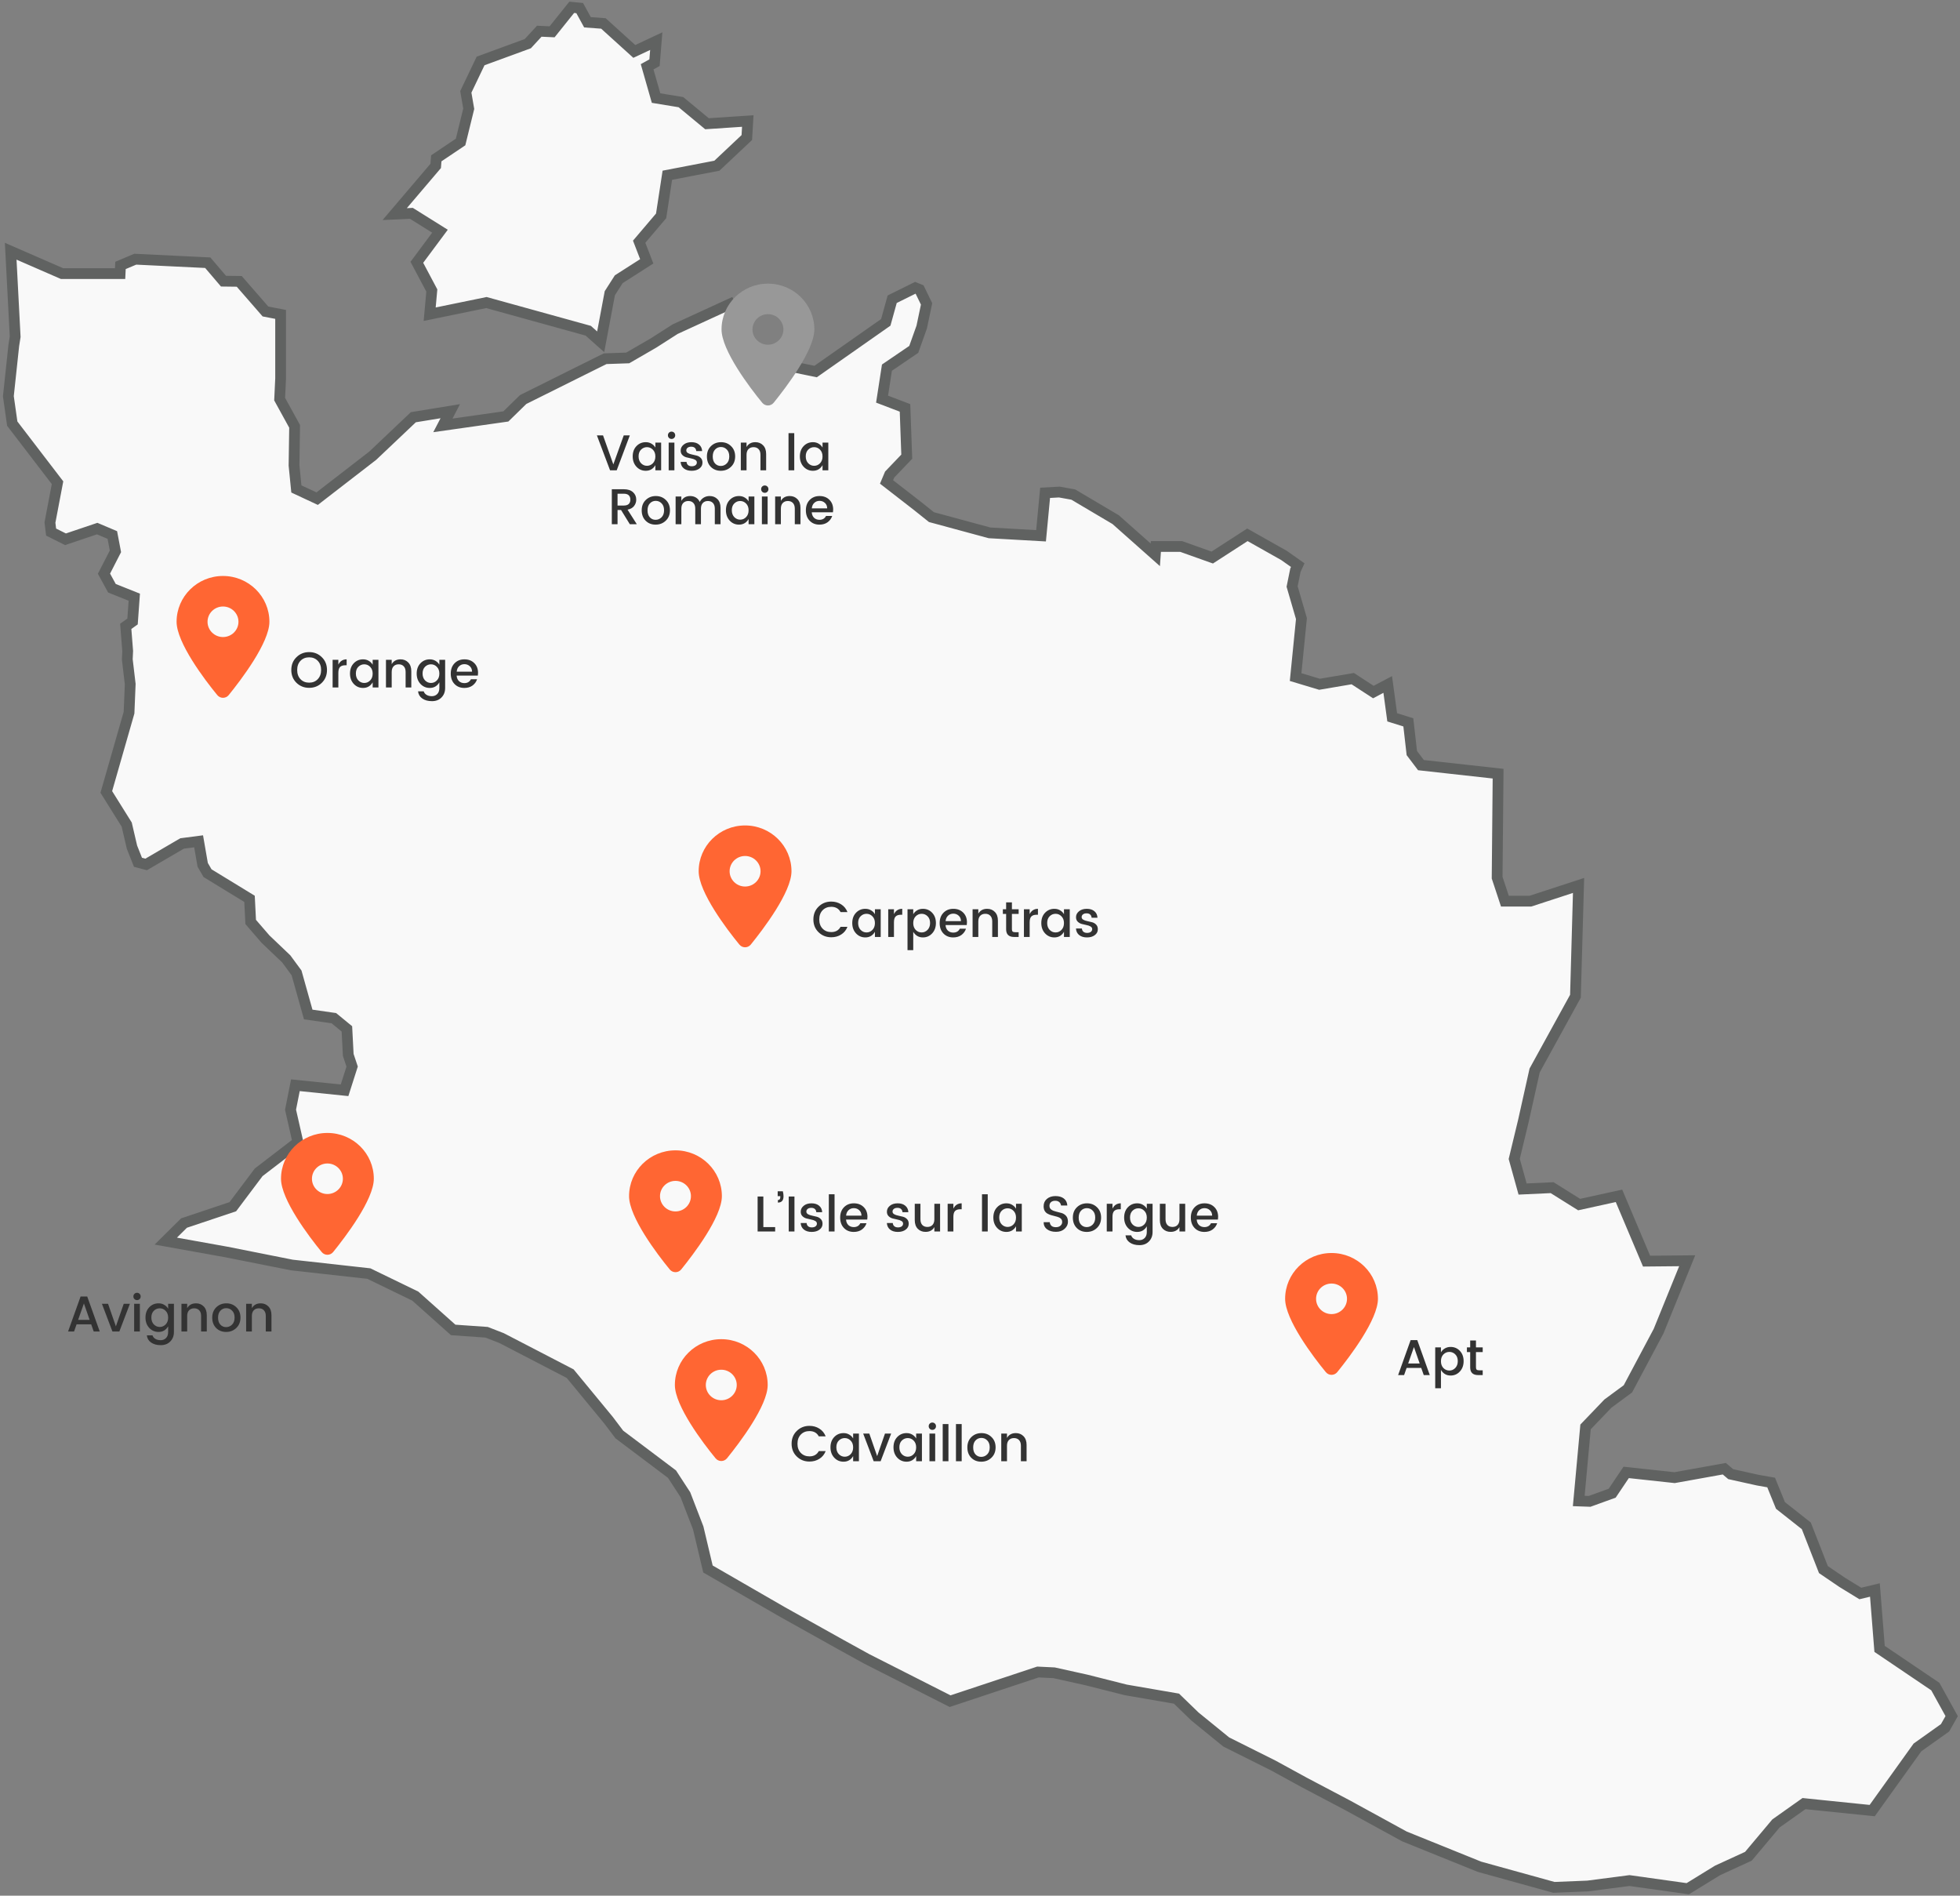 <svg width="546" height="528" viewBox="0 0 546 528" fill="none" xmlns="http://www.w3.org/2000/svg">
<rect x="0" y="0" width="546" height="528" fill="#808080" stroke="none"/>
<path d="M4.225 93.795L2.98 69.976L17.271 76.201H33.458L33.566 73.928L37.681 72.195L57.872 73.17L62.258 78.313L66.643 78.367L73.951 86.758L78.173 87.57V105.434L77.902 111.173L82.071 118.751L81.908 129.632L82.559 136.184L88.351 138.89L103.833 126.926L115.148 116.208L125.433 114.53L123.376 118.481L140.916 115.991L145.734 111.281L159.863 104.244L168.578 99.913L174.859 99.696L182.058 95.527L188.067 91.684L203.28 84.7L211.074 101.05L215.893 101.158L227.207 103.486L246.75 89.789L248.537 83.347L254.979 80.154L256.169 80.64L258.118 84.646L256.765 91.089L254.545 97.314L247.074 102.403L245.721 111.173L252.109 113.609L252.597 127.196L247.832 132.177L246.966 134.234L255.682 141.001L259.471 144.033L275.658 148.418L290.004 149.23L291.14 137.266L295.093 137.05L298.99 137.753L310.792 144.736L321.836 154.535L321.997 152.207H329.035L337.697 155.293L347.495 148.959L357.673 154.697L361.516 157.404L360.867 158.811L359.946 163.359L362.545 172.291L360.921 188.586L367.58 190.589L376.837 189.019L382.575 192.755L386.581 190.643L387.825 199.792L392.319 201.2L393.294 209.752L395.838 213.109L417.329 215.492L417.058 244.454L419.224 251.004H426.316L439.741 246.619L438.875 277.476L427.507 298.155L424.367 312.23L421.823 322.787L424.151 331.178L432.379 330.799L439.904 335.509L451.002 333.073L458.688 351.262L470.003 351.154L462.045 370.75L453.492 386.829L447.915 390.943L441.69 397.439L439.795 418.065L442.827 418.172L449.107 415.899L453.004 410.107L466.484 411.568L480.342 409.078L482.129 410.594L489.708 412.273L493.389 412.922L495.988 419.31L503.188 424.994L507.951 437.175L513.203 440.747L518.237 443.833L522.297 442.859L523.597 459.261L539.133 469.764L543.68 477.992L541.84 481.24L534.153 486.708L521.539 504.302L507.248 502.84L502.538 502.353L494.742 507.875L487.055 517.024L478.448 520.975L470.166 526.064L453.925 523.791L442.286 525.306L432.866 525.686L412.132 519.946L391.236 511.502L375.32 502.786L363.303 496.453L354.695 491.742L341.595 485.192L332.878 478.101L327.735 473.12L313.606 470.684L302.672 467.923L293.63 465.92L289.138 465.704L264.668 473.824L241.499 462.077L234.137 458.017L217.95 448.976L197.216 437.012L194.509 425.59L190.937 416.333L187.201 410.594L172.531 399.551L169.499 395.545L158.834 382.606L139.725 372.699L135.556 371.075L126.245 370.426L115.689 361.006L102.75 354.727L81.313 352.344L63.07 348.718L46.179 345.686L51.268 340.651L64.856 336.104L72.056 326.522L82.991 318.131L80.935 309.09L82.288 302.269L95.984 303.677L98.095 297.073L97.012 293.825L96.634 286.57L93.006 283.593L85.861 282.564L82.612 270.98L79.743 267.082L73.951 261.56L69.837 256.796L69.511 250.354L57.818 243.208L56.465 240.88L55.328 234.33L50.727 234.925L40.712 240.772L38.439 240.177L36.76 235.954L35.298 229.674L29.614 220.579L35.947 198.493L36.273 190.534L35.461 183.66L35.569 181.331L35.028 174.457L36.922 173.103L37.41 166.336L31.184 163.846L28.965 159.786L32.158 153.561L31.292 149.013L27.07 147.226L18.246 150.204L14.239 148.201L13.915 145.548L16.026 134.451L3.413 117.993L2.33 110.361L3.846 96.177L4.225 93.795ZM159.268 2.036L161.487 2.253L163.652 6.204L168.092 6.53L176.699 14.325L182.816 11.456L182.329 17.465L180.272 18.602L182.762 27.317L189.691 28.455L196.945 34.464L208.314 33.705L208.043 38.307L199.706 46.157L185.902 48.809L184.17 60.124L178.052 67.323L180.164 72.79L172.368 77.772L169.878 81.669L167.334 95.203L163.869 92.117L135.502 84.268L119.695 87.516L120.29 80.911L116.122 73.061L122.564 64.4L114.606 59.42L109.951 59.636L121.373 46.21L121.536 44.099L128.303 39.552L130.576 30.294L129.764 25.585L133.878 16.977L147.033 12.159L150.227 8.695L153.8 8.857L159.268 2.036Z" fill="#F9F9F9" stroke="#606261" stroke-width="3"/>
<path d="M86.118 190.141C87.098 190.141 87.896 189.819 88.512 189.175C89.137 188.522 89.45 187.668 89.45 186.613C89.45 185.549 89.137 184.695 88.512 184.051C87.896 183.407 87.098 183.085 86.118 183.085C85.138 183.085 84.335 183.407 83.71 184.051C83.094 184.695 82.786 185.549 82.786 186.613C82.786 187.668 83.094 188.522 83.71 189.175C84.335 189.819 85.138 190.141 86.118 190.141ZM86.118 191.583C84.727 191.583 83.551 191.116 82.59 190.183C81.628 189.24 81.148 188.05 81.148 186.613C81.148 185.166 81.628 183.976 82.59 183.043C83.551 182.1 84.727 181.629 86.118 181.629C87.518 181.629 88.694 182.1 89.646 183.043C90.607 183.976 91.088 185.166 91.088 186.613C91.088 188.05 90.607 189.24 89.646 190.183C88.694 191.116 87.518 191.583 86.118 191.583ZM94.254 183.771V185.115C94.749 184.135 95.519 183.645 96.564 183.645V185.297H96.158C95.533 185.297 95.057 185.456 94.73 185.773C94.413 186.09 94.254 186.641 94.254 187.425V191.485H92.658V183.771H94.254ZM103.113 189.525C103.58 189.049 103.813 188.414 103.813 187.621C103.813 186.828 103.58 186.198 103.113 185.731C102.656 185.264 102.11 185.031 101.475 185.031C100.841 185.031 100.29 185.26 99.823 185.717C99.366 186.174 99.137 186.8 99.137 187.593C99.137 188.386 99.366 189.026 99.823 189.511C100.29 189.987 100.841 190.225 101.475 190.225C102.11 190.225 102.656 189.992 103.113 189.525ZM101.139 191.611C100.113 191.611 99.249 191.238 98.549 190.491C97.849 189.735 97.499 188.774 97.499 187.607C97.499 186.431 97.845 185.479 98.535 184.751C99.235 184.014 100.103 183.645 101.139 183.645C101.746 183.645 102.278 183.785 102.735 184.065C103.202 184.336 103.561 184.695 103.813 185.143V183.771H105.423V191.485H103.813V190.043C103.552 190.519 103.193 190.902 102.735 191.191C102.278 191.471 101.746 191.611 101.139 191.611ZM109.116 183.771V184.989C109.629 184.093 110.45 183.645 111.58 183.645C112.448 183.645 113.162 183.934 113.722 184.513C114.291 185.092 114.576 185.899 114.576 186.935V191.485H112.994V187.173C112.994 186.482 112.821 185.955 112.476 185.591C112.13 185.218 111.659 185.031 111.062 185.031C110.464 185.031 109.988 185.218 109.634 185.591C109.288 185.955 109.116 186.482 109.116 187.173V191.485H107.52V183.771H109.116ZM119.719 191.611C118.693 191.611 117.829 191.238 117.129 190.491C116.429 189.735 116.079 188.774 116.079 187.607C116.079 186.431 116.425 185.479 117.115 184.751C117.815 184.014 118.683 183.645 119.719 183.645C120.326 183.645 120.858 183.785 121.315 184.065C121.782 184.336 122.141 184.695 122.393 185.143V183.771H124.003V191.611C124.003 192.694 123.667 193.576 122.995 194.257C122.333 194.948 121.446 195.293 120.335 195.293C119.225 195.293 118.324 195.046 117.633 194.551C116.943 194.066 116.551 193.403 116.457 192.563H118.039C118.161 192.964 118.417 193.286 118.809 193.529C119.211 193.781 119.71 193.907 120.307 193.907C120.905 193.907 121.399 193.711 121.791 193.319C122.193 192.927 122.393 192.358 122.393 191.611V190.043C122.132 190.519 121.773 190.902 121.315 191.191C120.858 191.471 120.326 191.611 119.719 191.611ZM121.693 189.525C122.16 189.049 122.393 188.414 122.393 187.621C122.393 186.828 122.16 186.198 121.693 185.731C121.236 185.264 120.69 185.031 120.055 185.031C119.421 185.031 118.87 185.26 118.403 185.717C117.946 186.174 117.717 186.8 117.717 187.593C117.717 188.386 117.946 189.026 118.403 189.511C118.87 189.987 119.421 190.225 120.055 190.225C120.69 190.225 121.236 189.992 121.693 189.525ZM129.348 191.611C128.228 191.611 127.318 191.247 126.618 190.519C125.918 189.791 125.568 188.825 125.568 187.621C125.568 186.417 125.922 185.456 126.632 184.737C127.341 184.009 128.256 183.645 129.376 183.645C130.505 183.645 131.42 183.995 132.12 184.695C132.82 185.386 133.17 186.291 133.17 187.411C133.17 187.682 133.151 187.934 133.114 188.167H127.206C127.243 188.811 127.458 189.324 127.85 189.707C128.251 190.08 128.75 190.267 129.348 190.267C130.216 190.267 130.827 189.908 131.182 189.189H132.904C132.67 189.898 132.246 190.482 131.63 190.939C131.014 191.387 130.253 191.611 129.348 191.611ZM131.504 187.075C131.494 186.44 131.284 185.936 130.874 185.563C130.463 185.18 129.964 184.989 129.376 184.989C128.788 184.989 128.293 185.18 127.892 185.563C127.5 185.936 127.276 186.44 127.22 187.075H131.504Z" fill="#333333"/>
<path d="M231.555 261.056C230.165 261.056 228.989 260.589 228.027 259.656C227.066 258.722 226.585 257.537 226.585 256.1C226.585 254.653 227.066 253.463 228.027 252.53C228.989 251.587 230.165 251.116 231.555 251.116C232.591 251.116 233.511 251.372 234.313 251.886C235.125 252.39 235.713 253.108 236.077 254.042H234.159C233.637 253.062 232.769 252.572 231.555 252.572C230.575 252.572 229.773 252.894 229.147 253.538C228.531 254.182 228.223 255.036 228.223 256.1C228.223 257.154 228.531 258.004 229.147 258.648C229.773 259.292 230.575 259.614 231.555 259.614C232.769 259.614 233.637 259.124 234.159 258.144H236.077C235.713 259.077 235.125 259.796 234.313 260.3C233.511 260.804 232.591 261.056 231.555 261.056ZM243.028 259.012C243.494 258.536 243.728 257.901 243.728 257.108C243.728 256.314 243.494 255.684 243.028 255.218C242.57 254.751 242.024 254.518 241.39 254.518C240.755 254.518 240.204 254.746 239.738 255.204C239.28 255.661 239.052 256.286 239.052 257.08C239.052 257.873 239.28 258.512 239.738 258.998C240.204 259.474 240.755 259.712 241.39 259.712C242.024 259.712 242.57 259.478 243.028 259.012ZM241.054 261.098C240.027 261.098 239.164 260.724 238.464 259.978C237.764 259.222 237.414 258.26 237.414 257.094C237.414 255.918 237.759 254.966 238.45 254.238C239.15 253.5 240.018 253.132 241.054 253.132C241.66 253.132 242.192 253.272 242.65 253.552C243.116 253.822 243.476 254.182 243.728 254.63V253.258H245.338V260.972H243.728V259.53C243.466 260.006 243.107 260.388 242.65 260.678C242.192 260.958 241.66 261.098 241.054 261.098ZM249.03 253.258V254.602C249.524 253.622 250.294 253.132 251.34 253.132V254.784H250.934C250.308 254.784 249.832 254.942 249.506 255.26C249.188 255.577 249.03 256.128 249.03 256.912V260.972H247.434V253.258H249.03ZM258.393 258.998C258.86 258.512 259.093 257.873 259.093 257.08C259.093 256.286 258.86 255.661 258.393 255.204C257.936 254.746 257.385 254.518 256.741 254.518C256.106 254.518 255.556 254.751 255.089 255.218C254.632 255.684 254.403 256.314 254.403 257.108C254.403 257.901 254.632 258.536 255.089 259.012C255.556 259.478 256.106 259.712 256.741 259.712C257.376 259.712 257.926 259.474 258.393 258.998ZM257.091 253.132C258.127 253.132 258.99 253.5 259.681 254.238C260.372 254.966 260.717 255.918 260.717 257.094C260.717 258.26 260.367 259.222 259.667 259.978C258.976 260.724 258.118 261.098 257.091 261.098C256.484 261.098 255.952 260.958 255.495 260.678C255.038 260.388 254.674 260.006 254.403 259.53V264.64H252.807V253.258H254.403V254.63C254.664 254.182 255.024 253.822 255.481 253.552C255.948 253.272 256.484 253.132 257.091 253.132ZM265.543 261.098C264.423 261.098 263.513 260.734 262.813 260.006C262.113 259.278 261.763 258.312 261.763 257.108C261.763 255.904 262.118 254.942 262.827 254.224C263.536 253.496 264.451 253.132 265.571 253.132C266.7 253.132 267.615 253.482 268.315 254.182C269.015 254.872 269.365 255.778 269.365 256.898C269.365 257.168 269.346 257.42 269.309 257.654H263.401C263.438 258.298 263.653 258.811 264.045 259.194C264.446 259.567 264.946 259.754 265.543 259.754C266.411 259.754 267.022 259.394 267.377 258.676H269.099C268.866 259.385 268.441 259.968 267.825 260.426C267.209 260.874 266.448 261.098 265.543 261.098ZM267.699 256.562C267.69 255.927 267.48 255.423 267.069 255.05C266.658 254.667 266.159 254.476 265.571 254.476C264.983 254.476 264.488 254.667 264.087 255.05C263.695 255.423 263.471 255.927 263.415 256.562H267.699ZM272.532 253.258V254.476C273.045 253.58 273.866 253.132 274.996 253.132C275.864 253.132 276.578 253.421 277.138 254C277.707 254.578 277.992 255.386 277.992 256.422V260.972H276.41V256.66C276.41 255.969 276.237 255.442 275.892 255.078C275.546 254.704 275.075 254.518 274.478 254.518C273.88 254.518 273.404 254.704 273.05 255.078C272.704 255.442 272.532 255.969 272.532 256.66V260.972H270.936V253.258H272.532ZM283.766 254.56H281.89V258.83C281.89 259.119 281.955 259.329 282.086 259.46C282.226 259.581 282.459 259.642 282.786 259.642H283.766V260.972H282.506C281.022 260.972 280.28 260.258 280.28 258.83V254.56H279.37V253.258H280.28V251.34H281.89V253.258H283.766V254.56ZM286.833 253.258V254.602C287.327 253.622 288.097 253.132 289.143 253.132V254.784H288.737C288.111 254.784 287.635 254.942 287.309 255.26C286.991 255.577 286.833 256.128 286.833 256.912V260.972H285.237V253.258H286.833ZM295.692 259.012C296.158 258.536 296.392 257.901 296.392 257.108C296.392 256.314 296.158 255.684 295.692 255.218C295.234 254.751 294.688 254.518 294.054 254.518C293.419 254.518 292.868 254.746 292.402 255.204C291.944 255.661 291.716 256.286 291.716 257.08C291.716 257.873 291.944 258.512 292.402 258.998C292.868 259.474 293.419 259.712 294.054 259.712C294.688 259.712 295.234 259.478 295.692 259.012ZM293.718 261.098C292.691 261.098 291.828 260.724 291.128 259.978C290.428 259.222 290.078 258.26 290.078 257.094C290.078 255.918 290.423 254.966 291.114 254.238C291.814 253.5 292.682 253.132 293.718 253.132C294.324 253.132 294.856 253.272 295.314 253.552C295.78 253.822 296.14 254.182 296.392 254.63V253.258H298.002V260.972H296.392V259.53C296.13 260.006 295.771 260.388 295.314 260.678C294.856 260.958 294.324 261.098 293.718 261.098ZM299.748 255.47C299.748 254.816 300.023 254.266 300.574 253.818C301.125 253.36 301.848 253.132 302.744 253.132C303.64 253.132 304.349 253.356 304.872 253.804C305.404 254.242 305.689 254.844 305.726 255.61H304.088C304.06 255.227 303.925 254.928 303.682 254.714C303.449 254.499 303.117 254.392 302.688 254.392C302.259 254.392 301.923 254.49 301.68 254.686C301.437 254.872 301.316 255.124 301.316 255.442C301.316 255.75 301.47 255.992 301.778 256.17C302.086 256.347 302.459 256.478 302.898 256.562C303.346 256.646 303.789 256.748 304.228 256.87C304.676 256.991 305.054 257.215 305.362 257.542C305.67 257.859 305.824 258.288 305.824 258.83C305.824 259.502 305.539 260.048 304.97 260.468C304.41 260.888 303.687 261.098 302.8 261.098C301.913 261.098 301.195 260.883 300.644 260.454C300.093 260.024 299.79 259.413 299.734 258.62H301.386C301.414 259.002 301.554 259.301 301.806 259.516C302.058 259.73 302.399 259.838 302.828 259.838C303.267 259.838 303.612 259.744 303.864 259.558C304.125 259.362 304.256 259.105 304.256 258.788C304.256 258.47 304.102 258.223 303.794 258.046C303.486 257.868 303.108 257.738 302.66 257.654C302.221 257.56 301.778 257.458 301.33 257.346C300.891 257.224 300.518 257.01 300.21 256.702C299.902 256.394 299.748 255.983 299.748 255.47Z" fill="#333333"/>
<path d="M26.105 370.858L25.405 368.87H21.331L20.631 370.858H18.965L22.451 361.114H24.299L27.785 370.858H26.105ZM21.765 367.624H24.971L23.375 363.046L21.765 367.624ZM28.391 363.144H30.099L32.283 369.43L34.467 363.144H36.189L33.249 370.858H31.317L28.391 363.144ZM39.188 361.1C39.188 361.389 39.09 361.632 38.894 361.828C38.698 362.024 38.455 362.122 38.166 362.122C37.886 362.122 37.648 362.024 37.452 361.828C37.256 361.632 37.158 361.389 37.158 361.1C37.158 360.81 37.256 360.568 37.452 360.372C37.648 360.176 37.886 360.078 38.166 360.078C38.455 360.078 38.698 360.176 38.894 360.372C39.09 360.568 39.188 360.81 39.188 361.1ZM37.368 370.858V363.144H38.964V370.858H37.368ZM44.167 370.984C43.14 370.984 42.277 370.61 41.577 369.864C40.877 369.108 40.527 368.146 40.527 366.98C40.527 365.804 40.872 364.852 41.563 364.124C42.263 363.386 43.131 363.018 44.167 363.018C44.774 363.018 45.306 363.158 45.763 363.438C46.23 363.708 46.589 364.068 46.841 364.516V363.144H48.451V370.984C48.451 372.066 48.115 372.948 47.443 373.63C46.78 374.32 45.894 374.666 44.783 374.666C43.672 374.666 42.772 374.418 42.081 373.924C41.39 373.438 40.998 372.776 40.905 371.936H42.487C42.608 372.337 42.865 372.659 43.257 372.902C43.658 373.154 44.158 373.28 44.755 373.28C45.352 373.28 45.847 373.084 46.239 372.692C46.64 372.3 46.841 371.73 46.841 370.984V369.416C46.58 369.892 46.22 370.274 45.763 370.564C45.306 370.844 44.774 370.984 44.167 370.984ZM46.141 368.898C46.608 368.422 46.841 367.787 46.841 366.994C46.841 366.2 46.608 365.57 46.141 365.104C45.684 364.637 45.138 364.404 44.503 364.404C43.868 364.404 43.318 364.632 42.851 365.09C42.394 365.547 42.165 366.172 42.165 366.966C42.165 367.759 42.394 368.398 42.851 368.884C43.318 369.36 43.868 369.598 44.503 369.598C45.138 369.598 45.684 369.364 46.141 368.898ZM52.143 363.144V364.362C52.657 363.466 53.478 363.018 54.607 363.018C55.475 363.018 56.189 363.307 56.749 363.886C57.319 364.464 57.603 365.272 57.603 366.308V370.858H56.021V366.546C56.021 365.855 55.849 365.328 55.503 364.964C55.158 364.59 54.687 364.404 54.089 364.404C53.492 364.404 53.016 364.59 52.661 364.964C52.316 365.328 52.143 365.855 52.143 366.546V370.858H50.547V363.144H52.143ZM64.651 368.94C65.118 368.473 65.351 367.824 65.351 366.994C65.351 366.163 65.122 365.519 64.665 365.062C64.217 364.595 63.671 364.362 63.027 364.362C62.383 364.362 61.842 364.595 61.403 365.062C60.964 365.519 60.745 366.168 60.745 367.008C60.745 367.838 60.96 368.487 61.389 368.954C61.818 369.411 62.35 369.64 62.985 369.64C63.629 369.64 64.184 369.406 64.651 368.94ZM62.985 370.984C61.865 370.984 60.941 370.62 60.213 369.892C59.485 369.154 59.121 368.193 59.121 367.008C59.121 365.813 59.494 364.852 60.241 364.124C60.997 363.386 61.935 363.018 63.055 363.018C64.175 363.018 65.108 363.386 65.855 364.124C66.611 364.852 66.989 365.808 66.989 366.994C66.989 368.179 66.602 369.14 65.827 369.878C65.062 370.615 64.114 370.984 62.985 370.984ZM70.163 363.144V364.362C70.676 363.466 71.498 363.018 72.627 363.018C73.495 363.018 74.209 363.307 74.769 363.886C75.338 364.464 75.623 365.272 75.623 366.308V370.858H74.041V366.546C74.041 365.855 73.868 365.328 73.523 364.964C73.177 364.59 72.706 364.404 72.109 364.404C71.511 364.404 71.035 364.59 70.681 364.964C70.335 365.328 70.163 365.855 70.163 366.546V370.858H68.567V363.144H70.163Z" fill="#333333"/>
<path d="M211.05 333.27H212.646V341.782H215.936V343H211.05V333.27ZM216.641 331.814H218.083C218.204 332.309 218.265 332.771 218.265 333.2C218.265 334.367 217.742 334.95 216.697 334.95V334.25C217.145 334.25 217.369 333.984 217.369 333.452V333.158H216.641V331.814ZM219.718 343V333.27H221.314V343H219.718ZM223.059 337.498C223.059 336.845 223.335 336.294 223.885 335.846C224.436 335.389 225.159 335.16 226.055 335.16C226.951 335.16 227.661 335.384 228.183 335.832C228.715 336.271 229 336.873 229.037 337.638H227.399C227.371 337.255 227.236 336.957 226.993 336.742C226.76 336.527 226.429 336.42 225.999 336.42C225.57 336.42 225.234 336.518 224.991 336.714C224.749 336.901 224.627 337.153 224.627 337.47C224.627 337.778 224.781 338.021 225.089 338.198C225.397 338.375 225.771 338.506 226.209 338.59C226.657 338.674 227.101 338.777 227.539 338.898C227.987 339.019 228.365 339.243 228.673 339.57C228.981 339.887 229.135 340.317 229.135 340.858C229.135 341.53 228.851 342.076 228.281 342.496C227.721 342.916 226.998 343.126 226.111 343.126C225.225 343.126 224.506 342.911 223.955 342.482C223.405 342.053 223.101 341.441 223.045 340.648H224.697C224.725 341.031 224.865 341.329 225.117 341.544C225.369 341.759 225.71 341.866 226.139 341.866C226.578 341.866 226.923 341.773 227.175 341.586C227.437 341.39 227.567 341.133 227.567 340.816C227.567 340.499 227.413 340.251 227.105 340.074C226.797 339.897 226.419 339.766 225.971 339.682C225.533 339.589 225.089 339.486 224.641 339.374C224.203 339.253 223.829 339.038 223.521 338.73C223.213 338.422 223.059 338.011 223.059 337.498ZM230.888 343V332.64H232.484V343H230.888ZM237.827 343.126C236.707 343.126 235.797 342.762 235.097 342.034C234.397 341.306 234.047 340.34 234.047 339.136C234.047 337.932 234.402 336.971 235.111 336.252C235.821 335.524 236.735 335.16 237.855 335.16C238.985 335.16 239.899 335.51 240.599 336.21C241.299 336.901 241.649 337.806 241.649 338.926C241.649 339.197 241.631 339.449 241.593 339.682H235.685C235.723 340.326 235.937 340.839 236.329 341.222C236.731 341.595 237.23 341.782 237.827 341.782C238.695 341.782 239.307 341.423 239.661 340.704H241.383C241.15 341.413 240.725 341.997 240.109 342.454C239.493 342.902 238.733 343.126 237.827 343.126ZM239.983 338.59C239.974 337.955 239.764 337.451 239.353 337.078C238.943 336.695 238.443 336.504 237.855 336.504C237.267 336.504 236.773 336.695 236.371 337.078C235.979 337.451 235.755 337.955 235.699 338.59H239.983ZM247.067 337.498C247.067 336.845 247.343 336.294 247.893 335.846C248.444 335.389 249.167 335.16 250.063 335.16C250.959 335.16 251.669 335.384 252.191 335.832C252.723 336.271 253.008 336.873 253.045 337.638H251.407C251.379 337.255 251.244 336.957 251.001 336.742C250.768 336.527 250.437 336.42 250.007 336.42C249.578 336.42 249.242 336.518 248.999 336.714C248.757 336.901 248.635 337.153 248.635 337.47C248.635 337.778 248.789 338.021 249.097 338.198C249.405 338.375 249.779 338.506 250.217 338.59C250.665 338.674 251.109 338.777 251.547 338.898C251.995 339.019 252.373 339.243 252.681 339.57C252.989 339.887 253.143 340.317 253.143 340.858C253.143 341.53 252.859 342.076 252.289 342.496C251.729 342.916 251.006 343.126 250.119 343.126C249.233 343.126 248.514 342.911 247.963 342.482C247.413 342.053 247.109 341.441 247.053 340.648H248.705C248.733 341.031 248.873 341.329 249.125 341.544C249.377 341.759 249.718 341.866 250.147 341.866C250.586 341.866 250.931 341.773 251.183 341.586C251.445 341.39 251.575 341.133 251.575 340.816C251.575 340.499 251.421 340.251 251.113 340.074C250.805 339.897 250.427 339.766 249.979 339.682C249.541 339.589 249.097 339.486 248.649 339.374C248.211 339.253 247.837 339.038 247.529 338.73C247.221 338.422 247.067 338.011 247.067 337.498ZM260.286 335.286H261.882V343H260.286V341.782C259.782 342.669 258.96 343.112 257.822 343.112C256.954 343.112 256.235 342.827 255.666 342.258C255.106 341.679 254.826 340.872 254.826 339.836V335.286H256.408V339.598C256.408 340.289 256.58 340.821 256.926 341.194C257.271 341.558 257.742 341.74 258.34 341.74C258.937 341.74 259.408 341.558 259.754 341.194C260.108 340.821 260.286 340.289 260.286 339.598V335.286ZM265.584 335.286V336.63C266.078 335.65 266.848 335.16 267.894 335.16V336.812H267.488C266.862 336.812 266.386 336.971 266.06 337.288C265.742 337.605 265.584 338.156 265.584 338.94V343H263.988V335.286H265.584ZM273.558 343V332.64H275.154V343H273.558ZM282.331 341.04C282.798 340.564 283.031 339.929 283.031 339.136C283.031 338.343 282.798 337.713 282.331 337.246C281.874 336.779 281.328 336.546 280.693 336.546C280.059 336.546 279.508 336.775 279.041 337.232C278.584 337.689 278.355 338.315 278.355 339.108C278.355 339.901 278.584 340.541 279.041 341.026C279.508 341.502 280.059 341.74 280.693 341.74C281.328 341.74 281.874 341.507 282.331 341.04ZM280.357 343.126C279.331 343.126 278.467 342.753 277.767 342.006C277.067 341.25 276.717 340.289 276.717 339.122C276.717 337.946 277.063 336.994 277.753 336.266C278.453 335.529 279.321 335.16 280.357 335.16C280.964 335.16 281.496 335.3 281.953 335.58C282.42 335.851 282.779 336.21 283.031 336.658V335.286H284.641V343H283.031V341.558C282.77 342.034 282.411 342.417 281.953 342.706C281.496 342.986 280.964 343.126 280.357 343.126ZM293.959 334.446C293.483 334.446 293.095 334.567 292.797 334.81C292.498 335.053 292.349 335.407 292.349 335.874C292.349 336.331 292.526 336.681 292.881 336.924C293.235 337.167 293.665 337.344 294.169 337.456C294.673 337.568 295.177 337.699 295.681 337.848C296.185 337.988 296.614 338.254 296.969 338.646C297.323 339.038 297.501 339.593 297.501 340.312C297.501 341.031 297.197 341.675 296.591 342.244C295.984 342.813 295.172 343.098 294.155 343.098C293.137 343.098 292.311 342.86 291.677 342.384C291.042 341.908 290.725 341.25 290.725 340.41H292.433C292.47 340.839 292.629 341.18 292.909 341.432C293.189 341.684 293.599 341.81 294.141 341.81C294.682 341.81 295.107 341.67 295.415 341.39C295.732 341.11 295.891 340.779 295.891 340.396C295.891 340.013 295.793 339.715 295.597 339.5C295.41 339.285 295.163 339.127 294.855 339.024C294.556 338.912 294.225 338.814 293.861 338.73C293.497 338.646 293.128 338.548 292.755 338.436C292.391 338.324 292.055 338.179 291.747 338.002C291.448 337.825 291.201 337.568 291.005 337.232C290.818 336.887 290.725 336.467 290.725 335.972C290.725 335.123 291.028 334.441 291.635 333.928C292.251 333.405 293.044 333.144 294.015 333.144C294.995 333.144 295.774 333.368 296.353 333.816C296.941 334.264 297.267 334.913 297.333 335.762H295.569C295.531 335.389 295.373 335.076 295.093 334.824C294.813 334.572 294.435 334.446 293.959 334.446ZM304.396 341.082C304.863 340.615 305.096 339.967 305.096 339.136C305.096 338.305 304.867 337.661 304.41 337.204C303.962 336.737 303.416 336.504 302.772 336.504C302.128 336.504 301.587 336.737 301.148 337.204C300.709 337.661 300.49 338.31 300.49 339.15C300.49 339.981 300.705 340.629 301.134 341.096C301.563 341.553 302.095 341.782 302.73 341.782C303.374 341.782 303.929 341.549 304.396 341.082ZM302.73 343.126C301.61 343.126 300.686 342.762 299.958 342.034C299.23 341.297 298.866 340.335 298.866 339.15C298.866 337.955 299.239 336.994 299.986 336.266C300.742 335.529 301.68 335.16 302.8 335.16C303.92 335.16 304.853 335.529 305.6 336.266C306.356 336.994 306.734 337.951 306.734 339.136C306.734 340.321 306.347 341.283 305.572 342.02C304.807 342.757 303.859 343.126 302.73 343.126ZM309.908 335.286V336.63C310.402 335.65 311.172 335.16 312.218 335.16V336.812H311.812C311.186 336.812 310.71 336.971 310.384 337.288C310.066 337.605 309.908 338.156 309.908 338.94V343H308.312V335.286H309.908ZM316.793 343.126C315.766 343.126 314.903 342.753 314.203 342.006C313.503 341.25 313.153 340.289 313.153 339.122C313.153 337.946 313.498 336.994 314.189 336.266C314.889 335.529 315.757 335.16 316.793 335.16C317.399 335.16 317.931 335.3 318.389 335.58C318.855 335.851 319.215 336.21 319.467 336.658V335.286H321.077V343.126C321.077 344.209 320.741 345.091 320.069 345.772C319.406 346.463 318.519 346.808 317.409 346.808C316.298 346.808 315.397 346.561 314.707 346.066C314.016 345.581 313.624 344.918 313.531 344.078H315.113C315.234 344.479 315.491 344.801 315.883 345.044C316.284 345.296 316.783 345.422 317.381 345.422C317.978 345.422 318.473 345.226 318.865 344.834C319.266 344.442 319.467 343.873 319.467 343.126V341.558C319.205 342.034 318.846 342.417 318.389 342.706C317.931 342.986 317.399 343.126 316.793 343.126ZM318.767 341.04C319.233 340.564 319.467 339.929 319.467 339.136C319.467 338.343 319.233 337.713 318.767 337.246C318.309 336.779 317.763 336.546 317.129 336.546C316.494 336.546 315.943 336.775 315.477 337.232C315.019 337.689 314.791 338.315 314.791 339.108C314.791 339.901 315.019 340.541 315.477 341.026C315.943 341.502 316.494 341.74 317.129 341.74C317.763 341.74 318.309 341.507 318.767 341.04ZM328.563 335.286H330.159V343H328.563V341.782C328.059 342.669 327.238 343.112 326.099 343.112C325.231 343.112 324.512 342.827 323.943 342.258C323.383 341.679 323.103 340.872 323.103 339.836V335.286H324.685V339.598C324.685 340.289 324.858 340.821 325.203 341.194C325.548 341.558 326.02 341.74 326.617 341.74C327.214 341.74 327.686 341.558 328.031 341.194C328.386 340.821 328.563 340.289 328.563 339.598V335.286ZM335.513 343.126C334.393 343.126 333.483 342.762 332.783 342.034C332.083 341.306 331.733 340.34 331.733 339.136C331.733 337.932 332.088 336.971 332.797 336.252C333.506 335.524 334.421 335.16 335.541 335.16C336.67 335.16 337.585 335.51 338.285 336.21C338.985 336.901 339.335 337.806 339.335 338.926C339.335 339.197 339.316 339.449 339.279 339.682H333.371C333.408 340.326 333.623 340.839 334.015 341.222C334.416 341.595 334.916 341.782 335.513 341.782C336.381 341.782 336.992 341.423 337.347 340.704H339.069C338.836 341.413 338.411 341.997 337.795 342.454C337.179 342.902 336.418 343.126 335.513 343.126ZM337.669 338.59C337.66 337.955 337.45 337.451 337.039 337.078C336.628 336.695 336.129 336.504 335.541 336.504C334.953 336.504 334.458 336.695 334.057 337.078C333.665 337.451 333.441 337.955 333.385 338.59H337.669Z" fill="#333333"/>
<path d="M225.488 407.084C224.097 407.084 222.921 406.617 221.96 405.684C220.999 404.751 220.518 403.565 220.518 402.128C220.518 400.681 220.999 399.491 221.96 398.558C222.921 397.615 224.097 397.144 225.488 397.144C226.524 397.144 227.443 397.401 228.246 397.914C229.058 398.418 229.646 399.137 230.01 400.07H228.092C227.569 399.09 226.701 398.6 225.488 398.6C224.508 398.6 223.705 398.922 223.08 399.566C222.464 400.21 222.156 401.064 222.156 402.128C222.156 403.183 222.464 404.032 223.08 404.676C223.705 405.32 224.508 405.642 225.488 405.642C226.701 405.642 227.569 405.152 228.092 404.172H230.01C229.646 405.105 229.058 405.824 228.246 406.328C227.443 406.832 226.524 407.084 225.488 407.084ZM236.96 405.04C237.427 404.564 237.66 403.929 237.66 403.136C237.66 402.343 237.427 401.713 236.96 401.246C236.503 400.779 235.957 400.546 235.322 400.546C234.687 400.546 234.137 400.775 233.67 401.232C233.213 401.689 232.984 402.315 232.984 403.108C232.984 403.901 233.213 404.541 233.67 405.026C234.137 405.502 234.687 405.74 235.322 405.74C235.957 405.74 236.503 405.507 236.96 405.04ZM234.986 407.126C233.959 407.126 233.096 406.753 232.396 406.006C231.696 405.25 231.346 404.289 231.346 403.122C231.346 401.946 231.691 400.994 232.382 400.266C233.082 399.529 233.95 399.16 234.986 399.16C235.593 399.16 236.125 399.3 236.582 399.58C237.049 399.851 237.408 400.21 237.66 400.658V399.286H239.27V407H237.66V405.558C237.399 406.034 237.039 406.417 236.582 406.706C236.125 406.986 235.593 407.126 234.986 407.126ZM240.456 399.286H242.164L244.348 405.572L246.532 399.286H248.254L245.314 407H243.382L240.456 399.286ZM254.515 405.04C254.981 404.564 255.215 403.929 255.215 403.136C255.215 402.343 254.981 401.713 254.515 401.246C254.057 400.779 253.511 400.546 252.877 400.546C252.242 400.546 251.691 400.775 251.225 401.232C250.767 401.689 250.539 402.315 250.539 403.108C250.539 403.901 250.767 404.541 251.225 405.026C251.691 405.502 252.242 405.74 252.877 405.74C253.511 405.74 254.057 405.507 254.515 405.04ZM252.541 407.126C251.514 407.126 250.651 406.753 249.951 406.006C249.251 405.25 248.901 404.289 248.901 403.122C248.901 401.946 249.246 400.994 249.937 400.266C250.637 399.529 251.505 399.16 252.541 399.16C253.147 399.16 253.679 399.3 254.137 399.58C254.603 399.851 254.963 400.21 255.215 400.658V399.286H256.825V407H255.215V405.558C254.953 406.034 254.594 406.417 254.137 406.706C253.679 406.986 253.147 407.126 252.541 407.126ZM260.741 397.242C260.741 397.531 260.643 397.774 260.447 397.97C260.251 398.166 260.008 398.264 259.719 398.264C259.439 398.264 259.201 398.166 259.005 397.97C258.809 397.774 258.711 397.531 258.711 397.242C258.711 396.953 258.809 396.71 259.005 396.514C259.201 396.318 259.439 396.22 259.719 396.22C260.008 396.22 260.251 396.318 260.447 396.514C260.643 396.71 260.741 396.953 260.741 397.242ZM258.921 407V399.286H260.517V407H258.921ZM262.613 407V396.64H264.209V407H262.613ZM266.304 407V396.64H267.9V407H266.304ZM275.007 405.082C275.474 404.615 275.707 403.967 275.707 403.136C275.707 402.305 275.479 401.661 275.021 401.204C274.573 400.737 274.027 400.504 273.383 400.504C272.739 400.504 272.198 400.737 271.759 401.204C271.321 401.661 271.101 402.31 271.101 403.15C271.101 403.981 271.316 404.629 271.745 405.096C272.175 405.553 272.707 405.782 273.341 405.782C273.985 405.782 274.541 405.549 275.007 405.082ZM273.341 407.126C272.221 407.126 271.297 406.762 270.569 406.034C269.841 405.297 269.477 404.335 269.477 403.15C269.477 401.955 269.851 400.994 270.597 400.266C271.353 399.529 272.291 399.16 273.411 399.16C274.531 399.16 275.465 399.529 276.211 400.266C276.967 400.994 277.345 401.951 277.345 403.136C277.345 404.321 276.958 405.283 276.183 406.02C275.418 406.757 274.471 407.126 273.341 407.126ZM280.519 399.286V400.504C281.032 399.608 281.854 399.16 282.983 399.16C283.851 399.16 284.565 399.449 285.125 400.028C285.694 400.607 285.979 401.414 285.979 402.45V407H284.397V402.688C284.397 401.997 284.224 401.47 283.879 401.106C283.534 400.733 283.062 400.546 282.465 400.546C281.868 400.546 281.392 400.733 281.037 401.106C280.692 401.47 280.519 401.997 280.519 402.688V407H278.923V399.286H280.519Z" fill="#333333"/>
<path d="M60.525 193.597C57.01 189.331 49.193 178.991 49.193 173.183C49.193 166.136 54.981 160.424 62.121 160.424C69.258 160.424 75.049 166.136 75.049 173.183C75.049 178.991 67.171 189.331 63.717 193.597C62.888 194.614 61.353 194.614 60.525 193.597ZM62.121 177.436C64.498 177.436 66.43 175.529 66.43 173.183C66.43 170.837 64.498 168.93 62.121 168.93C59.744 168.93 57.812 170.837 57.812 173.183C57.812 175.529 59.744 177.436 62.121 177.436Z" fill="#FF6633"/>
<path d="M205.963 263.084C202.448 258.818 194.631 248.478 194.631 242.67C194.631 235.624 200.418 229.911 207.558 229.911C214.696 229.911 220.486 235.624 220.486 242.67C220.486 248.478 212.608 258.818 209.154 263.084C208.326 264.101 206.791 264.101 205.963 263.084ZM207.558 246.923C209.935 246.923 211.868 245.016 211.868 242.67C211.868 240.324 209.935 238.417 207.558 238.417C205.182 238.417 203.249 240.324 203.249 242.67C203.249 245.016 205.182 246.923 207.558 246.923Z" fill="#FF6633"/>
<path d="M89.613 348.731C86.098 344.465 78.281 334.125 78.281 328.317C78.281 321.27 84.069 315.558 91.208 315.558C98.346 315.558 104.136 321.27 104.136 328.317C104.136 334.125 96.258 344.465 92.804 348.731C91.976 349.747 90.441 349.747 89.613 348.731ZM91.208 332.57C93.585 332.57 95.518 330.662 95.518 328.317C95.518 325.971 93.585 324.064 91.208 324.064C88.832 324.064 86.899 325.971 86.899 328.317C86.899 330.662 88.832 332.57 91.208 332.57Z" fill="#FF6633"/>
<path d="M186.571 353.578C183.057 349.312 175.239 338.972 175.239 333.164C175.239 326.118 181.027 320.406 188.167 320.406C195.304 320.406 201.095 326.118 201.095 333.164C201.095 338.972 193.217 349.312 189.763 353.578C188.935 354.595 187.399 354.595 186.571 353.578ZM188.167 337.417C190.544 337.417 192.476 335.51 192.476 333.164C192.476 330.819 190.544 328.911 188.167 328.911C185.79 328.911 183.858 330.819 183.858 333.164C183.858 335.51 185.79 337.417 188.167 337.417Z" fill="#FF6633"/>
<path d="M199.332 406.173C195.817 401.907 188 391.567 188 385.759C188 378.712 193.788 373 200.928 373C208.065 373 213.856 378.712 213.856 385.759C213.856 391.567 205.978 401.907 202.524 406.173C201.695 407.19 200.16 407.19 199.332 406.173ZM200.928 390.012C203.305 390.012 205.237 388.105 205.237 385.759C205.237 383.413 203.305 381.506 200.928 381.506C198.551 381.506 196.619 383.413 196.619 385.759C196.619 388.105 198.551 390.012 200.928 390.012Z" fill="#FF6633"/>
<path d="M396.616 383L395.916 381.012H391.842L391.142 383H389.476L392.962 373.256H394.81L398.296 383H396.616ZM392.276 379.766H395.482L393.886 375.188L392.276 379.766ZM405.398 381.026C405.864 380.541 406.098 379.901 406.098 379.108C406.098 378.315 405.864 377.689 405.398 377.232C404.94 376.775 404.39 376.546 403.746 376.546C403.111 376.546 402.56 376.779 402.094 377.246C401.636 377.713 401.408 378.343 401.408 379.136C401.408 379.929 401.636 380.564 402.094 381.04C402.56 381.507 403.111 381.74 403.746 381.74C404.38 381.74 404.931 381.502 405.398 381.026ZM404.096 375.16C405.132 375.16 405.995 375.529 406.686 376.266C407.376 376.994 407.722 377.946 407.722 379.122C407.722 380.289 407.372 381.25 406.672 382.006C405.981 382.753 405.122 383.126 404.096 383.126C403.489 383.126 402.957 382.986 402.5 382.706C402.042 382.417 401.678 382.034 401.408 381.558V386.668H399.812V375.286H401.408V376.658C401.669 376.21 402.028 375.851 402.486 375.58C402.952 375.3 403.489 375.16 404.096 375.16ZM413.038 376.588H411.162V380.858C411.162 381.147 411.227 381.357 411.358 381.488C411.498 381.609 411.731 381.67 412.058 381.67H413.038V383H411.778C410.294 383 409.552 382.286 409.552 380.858V376.588H408.642V375.286H409.552V373.368H411.162V375.286H413.038V376.588Z" fill="#333333"/>
<path d="M169.948 131L166.28 121.27H167.988L170.858 129.348L173.756 121.27H175.45L171.796 131H169.948ZM181.866 129.04C182.333 128.564 182.566 127.929 182.566 127.136C182.566 126.343 182.333 125.713 181.866 125.246C181.409 124.779 180.863 124.546 180.228 124.546C179.594 124.546 179.043 124.775 178.576 125.232C178.119 125.689 177.89 126.315 177.89 127.108C177.89 127.901 178.119 128.541 178.576 129.026C179.043 129.502 179.594 129.74 180.228 129.74C180.863 129.74 181.409 129.507 181.866 129.04ZM179.892 131.126C178.866 131.126 178.002 130.753 177.302 130.006C176.602 129.25 176.252 128.289 176.252 127.122C176.252 125.946 176.598 124.994 177.288 124.266C177.988 123.529 178.856 123.16 179.892 123.16C180.499 123.16 181.031 123.3 181.488 123.58C181.955 123.851 182.314 124.21 182.566 124.658V123.286H184.176V131H182.566V129.558C182.305 130.034 181.946 130.417 181.488 130.706C181.031 130.986 180.499 131.126 179.892 131.126ZM188.093 121.242C188.093 121.531 187.995 121.774 187.799 121.97C187.603 122.166 187.36 122.264 187.071 122.264C186.791 122.264 186.553 122.166 186.357 121.97C186.161 121.774 186.063 121.531 186.063 121.242C186.063 120.953 186.161 120.71 186.357 120.514C186.553 120.318 186.791 120.22 187.071 120.22C187.36 120.22 187.603 120.318 187.799 120.514C187.995 120.71 188.093 120.953 188.093 121.242ZM186.273 131V123.286H187.869V131H186.273ZM189.614 125.498C189.614 124.845 189.889 124.294 190.44 123.846C190.991 123.389 191.714 123.16 192.61 123.16C193.506 123.16 194.215 123.384 194.738 123.832C195.27 124.271 195.555 124.873 195.592 125.638H193.954C193.926 125.255 193.791 124.957 193.548 124.742C193.315 124.527 192.983 124.42 192.554 124.42C192.125 124.42 191.789 124.518 191.546 124.714C191.303 124.901 191.182 125.153 191.182 125.47C191.182 125.778 191.336 126.021 191.644 126.198C191.952 126.375 192.325 126.506 192.764 126.59C193.212 126.674 193.655 126.777 194.094 126.898C194.542 127.019 194.92 127.243 195.228 127.57C195.536 127.887 195.69 128.317 195.69 128.858C195.69 129.53 195.405 130.076 194.836 130.496C194.276 130.916 193.553 131.126 192.666 131.126C191.779 131.126 191.061 130.911 190.51 130.482C189.959 130.053 189.656 129.441 189.6 128.648H191.252C191.28 129.031 191.42 129.329 191.672 129.544C191.924 129.759 192.265 129.866 192.694 129.866C193.133 129.866 193.478 129.773 193.73 129.586C193.991 129.39 194.122 129.133 194.122 128.816C194.122 128.499 193.968 128.251 193.66 128.074C193.352 127.897 192.974 127.766 192.526 127.682C192.087 127.589 191.644 127.486 191.196 127.374C190.757 127.253 190.384 127.038 190.076 126.73C189.768 126.422 189.614 126.011 189.614 125.498ZM202.455 129.082C202.921 128.615 203.155 127.967 203.155 127.136C203.155 126.305 202.926 125.661 202.469 125.204C202.021 124.737 201.475 124.504 200.831 124.504C200.187 124.504 199.645 124.737 199.207 125.204C198.768 125.661 198.549 126.31 198.549 127.15C198.549 127.981 198.763 128.629 199.193 129.096C199.622 129.553 200.154 129.782 200.789 129.782C201.433 129.782 201.988 129.549 202.455 129.082ZM200.789 131.126C199.669 131.126 198.745 130.762 198.017 130.034C197.289 129.297 196.925 128.335 196.925 127.15C196.925 125.955 197.298 124.994 198.045 124.266C198.801 123.529 199.739 123.16 200.859 123.16C201.979 123.16 202.912 123.529 203.659 124.266C204.415 124.994 204.793 125.951 204.793 127.136C204.793 128.321 204.405 129.283 203.631 130.02C202.865 130.757 201.918 131.126 200.789 131.126ZM207.966 123.286V124.504C208.48 123.608 209.301 123.16 210.43 123.16C211.298 123.16 212.012 123.449 212.572 124.028C213.142 124.607 213.426 125.414 213.426 126.45V131H211.844V126.688C211.844 125.997 211.672 125.47 211.326 125.106C210.981 124.733 210.51 124.546 209.912 124.546C209.315 124.546 208.839 124.733 208.484 125.106C208.139 125.47 207.966 125.997 207.966 126.688V131H206.37V123.286H207.966ZM219.659 131V120.64H221.255V131H219.659ZM228.433 129.04C228.899 128.564 229.133 127.929 229.133 127.136C229.133 126.343 228.899 125.713 228.433 125.246C227.975 124.779 227.429 124.546 226.795 124.546C226.16 124.546 225.609 124.775 225.143 125.232C224.685 125.689 224.457 126.315 224.457 127.108C224.457 127.901 224.685 128.541 225.143 129.026C225.609 129.502 226.16 129.74 226.795 129.74C227.429 129.74 227.975 129.507 228.433 129.04ZM226.459 131.126C225.432 131.126 224.569 130.753 223.869 130.006C223.169 129.25 222.819 128.289 222.819 127.122C222.819 125.946 223.164 124.994 223.855 124.266C224.555 123.529 225.423 123.16 226.459 123.16C227.065 123.16 227.597 123.3 228.055 123.58C228.521 123.851 228.881 124.21 229.133 124.658V123.286H230.743V131H229.133V129.558C228.871 130.034 228.512 130.417 228.055 130.706C227.597 130.986 227.065 131.126 226.459 131.126ZM172.03 142.052V146H170.434V136.27H173.794C174.895 136.27 175.744 136.545 176.342 137.096C176.939 137.637 177.238 138.328 177.238 139.168C177.238 139.821 177.037 140.409 176.636 140.932C176.244 141.455 175.637 141.795 174.816 141.954L177.392 146H175.446L173.01 142.052H172.03ZM172.03 137.516V140.806H173.794C174.4 140.806 174.853 140.661 175.152 140.372C175.45 140.083 175.6 139.681 175.6 139.168C175.6 138.645 175.45 138.239 175.152 137.95C174.853 137.661 174.4 137.516 173.794 137.516H172.03ZM184.291 144.082C184.758 143.615 184.991 142.967 184.991 142.136C184.991 141.305 184.763 140.661 184.305 140.204C183.857 139.737 183.311 139.504 182.667 139.504C182.023 139.504 181.482 139.737 181.043 140.204C180.605 140.661 180.385 141.31 180.385 142.15C180.385 142.981 180.6 143.629 181.029 144.096C181.459 144.553 181.991 144.782 182.625 144.782C183.269 144.782 183.825 144.549 184.291 144.082ZM182.625 146.126C181.505 146.126 180.581 145.762 179.853 145.034C179.125 144.297 178.761 143.335 178.761 142.15C178.761 140.955 179.135 139.994 179.881 139.266C180.637 138.529 181.575 138.16 182.695 138.16C183.815 138.16 184.749 138.529 185.495 139.266C186.251 139.994 186.629 140.951 186.629 142.136C186.629 143.321 186.242 144.283 185.467 145.02C184.702 145.757 183.755 146.126 182.625 146.126ZM189.803 138.286V139.504C190.317 138.608 191.138 138.16 192.267 138.16C192.865 138.16 193.397 138.3 193.863 138.58C194.33 138.86 194.685 139.266 194.927 139.798C195.198 139.285 195.571 138.883 196.047 138.594C196.533 138.305 197.079 138.16 197.685 138.16C198.572 138.16 199.3 138.449 199.869 139.028C200.439 139.597 200.723 140.405 200.723 141.45V146H199.127V141.688C199.127 140.997 198.955 140.47 198.609 140.106C198.264 139.733 197.793 139.546 197.195 139.546C196.598 139.546 196.127 139.733 195.781 140.106C195.436 140.47 195.263 140.997 195.263 141.688V146H193.681V141.688C193.681 140.997 193.509 140.47 193.163 140.106C192.818 139.733 192.347 139.546 191.749 139.546C191.152 139.546 190.676 139.733 190.321 140.106C189.976 140.47 189.803 140.997 189.803 141.688V146H188.207V138.286H189.803ZM207.836 144.04C208.303 143.564 208.536 142.929 208.536 142.136C208.536 141.343 208.303 140.713 207.836 140.246C207.379 139.779 206.833 139.546 206.198 139.546C205.563 139.546 205.013 139.775 204.546 140.232C204.089 140.689 203.86 141.315 203.86 142.108C203.86 142.901 204.089 143.541 204.546 144.026C205.013 144.502 205.563 144.74 206.198 144.74C206.833 144.74 207.379 144.507 207.836 144.04ZM205.862 146.126C204.835 146.126 203.972 145.753 203.272 145.006C202.572 144.25 202.222 143.289 202.222 142.122C202.222 140.946 202.567 139.994 203.258 139.266C203.958 138.529 204.826 138.16 205.862 138.16C206.469 138.16 207.001 138.3 207.458 138.58C207.925 138.851 208.284 139.21 208.536 139.658V138.286H210.146V146H208.536V144.558C208.275 145.034 207.915 145.417 207.458 145.706C207.001 145.986 206.469 146.126 205.862 146.126ZM214.062 136.242C214.062 136.531 213.964 136.774 213.768 136.97C213.572 137.166 213.33 137.264 213.04 137.264C212.76 137.264 212.522 137.166 212.326 136.97C212.13 136.774 212.032 136.531 212.032 136.242C212.032 135.953 212.13 135.71 212.326 135.514C212.522 135.318 212.76 135.22 213.04 135.22C213.33 135.22 213.572 135.318 213.768 135.514C213.964 135.71 214.062 135.953 214.062 136.242ZM212.242 146V138.286H213.838V146H212.242ZM217.53 138.286V139.504C218.043 138.608 218.864 138.16 219.994 138.16C220.862 138.16 221.576 138.449 222.136 139.028C222.705 139.607 222.99 140.414 222.99 141.45V146H221.408V141.688C221.408 140.997 221.235 140.47 220.89 140.106C220.544 139.733 220.073 139.546 219.476 139.546C218.878 139.546 218.402 139.733 218.048 140.106C217.702 140.47 217.53 140.997 217.53 141.688V146H215.934V138.286H217.53ZM228.274 146.126C227.154 146.126 226.244 145.762 225.544 145.034C224.844 144.306 224.494 143.34 224.494 142.136C224.494 140.932 224.848 139.971 225.558 139.252C226.267 138.524 227.182 138.16 228.302 138.16C229.431 138.16 230.346 138.51 231.046 139.21C231.746 139.901 232.096 140.806 232.096 141.926C232.096 142.197 232.077 142.449 232.04 142.682H226.132C226.169 143.326 226.384 143.839 226.776 144.222C227.177 144.595 227.676 144.782 228.274 144.782C229.142 144.782 229.753 144.423 230.108 143.704H231.83C231.596 144.413 231.172 144.997 230.556 145.454C229.94 145.902 229.179 146.126 228.274 146.126ZM230.43 141.59C230.42 140.955 230.21 140.451 229.8 140.078C229.389 139.695 228.89 139.504 228.302 139.504C227.714 139.504 227.219 139.695 226.818 140.078C226.426 140.451 226.202 140.955 226.146 141.59H230.43Z" fill="#333333"/>
<path d="M369.332 382.173C365.817 377.907 358 367.567 358 361.759C358 354.712 363.788 349 370.928 349C378.065 349 383.856 354.712 383.856 361.759C383.856 367.567 375.978 377.907 372.524 382.173C371.695 383.19 370.16 383.19 369.332 382.173ZM370.928 366.012C373.305 366.012 375.237 364.105 375.237 361.759C375.237 359.413 373.305 357.506 370.928 357.506C368.551 357.506 366.619 359.413 366.619 361.759C366.619 364.105 368.551 366.012 370.928 366.012Z" fill="#FF6633"/>
<path d="M212.332 112.173C208.817 107.907 201 97.567 201 91.759C201 84.712 206.788 79 213.928 79C221.065 79 226.856 84.712 226.856 91.759C226.856 97.567 218.978 107.907 215.524 112.173C214.695 113.19 213.16 113.19 212.332 112.173ZM213.928 96.012C216.305 96.012 218.237 94.105 218.237 91.759C218.237 89.413 216.305 87.506 213.928 87.506C211.551 87.506 209.619 89.413 209.619 91.759C209.619 94.105 211.551 96.012 213.928 96.012Z" fill="#989898"/>
</svg>
